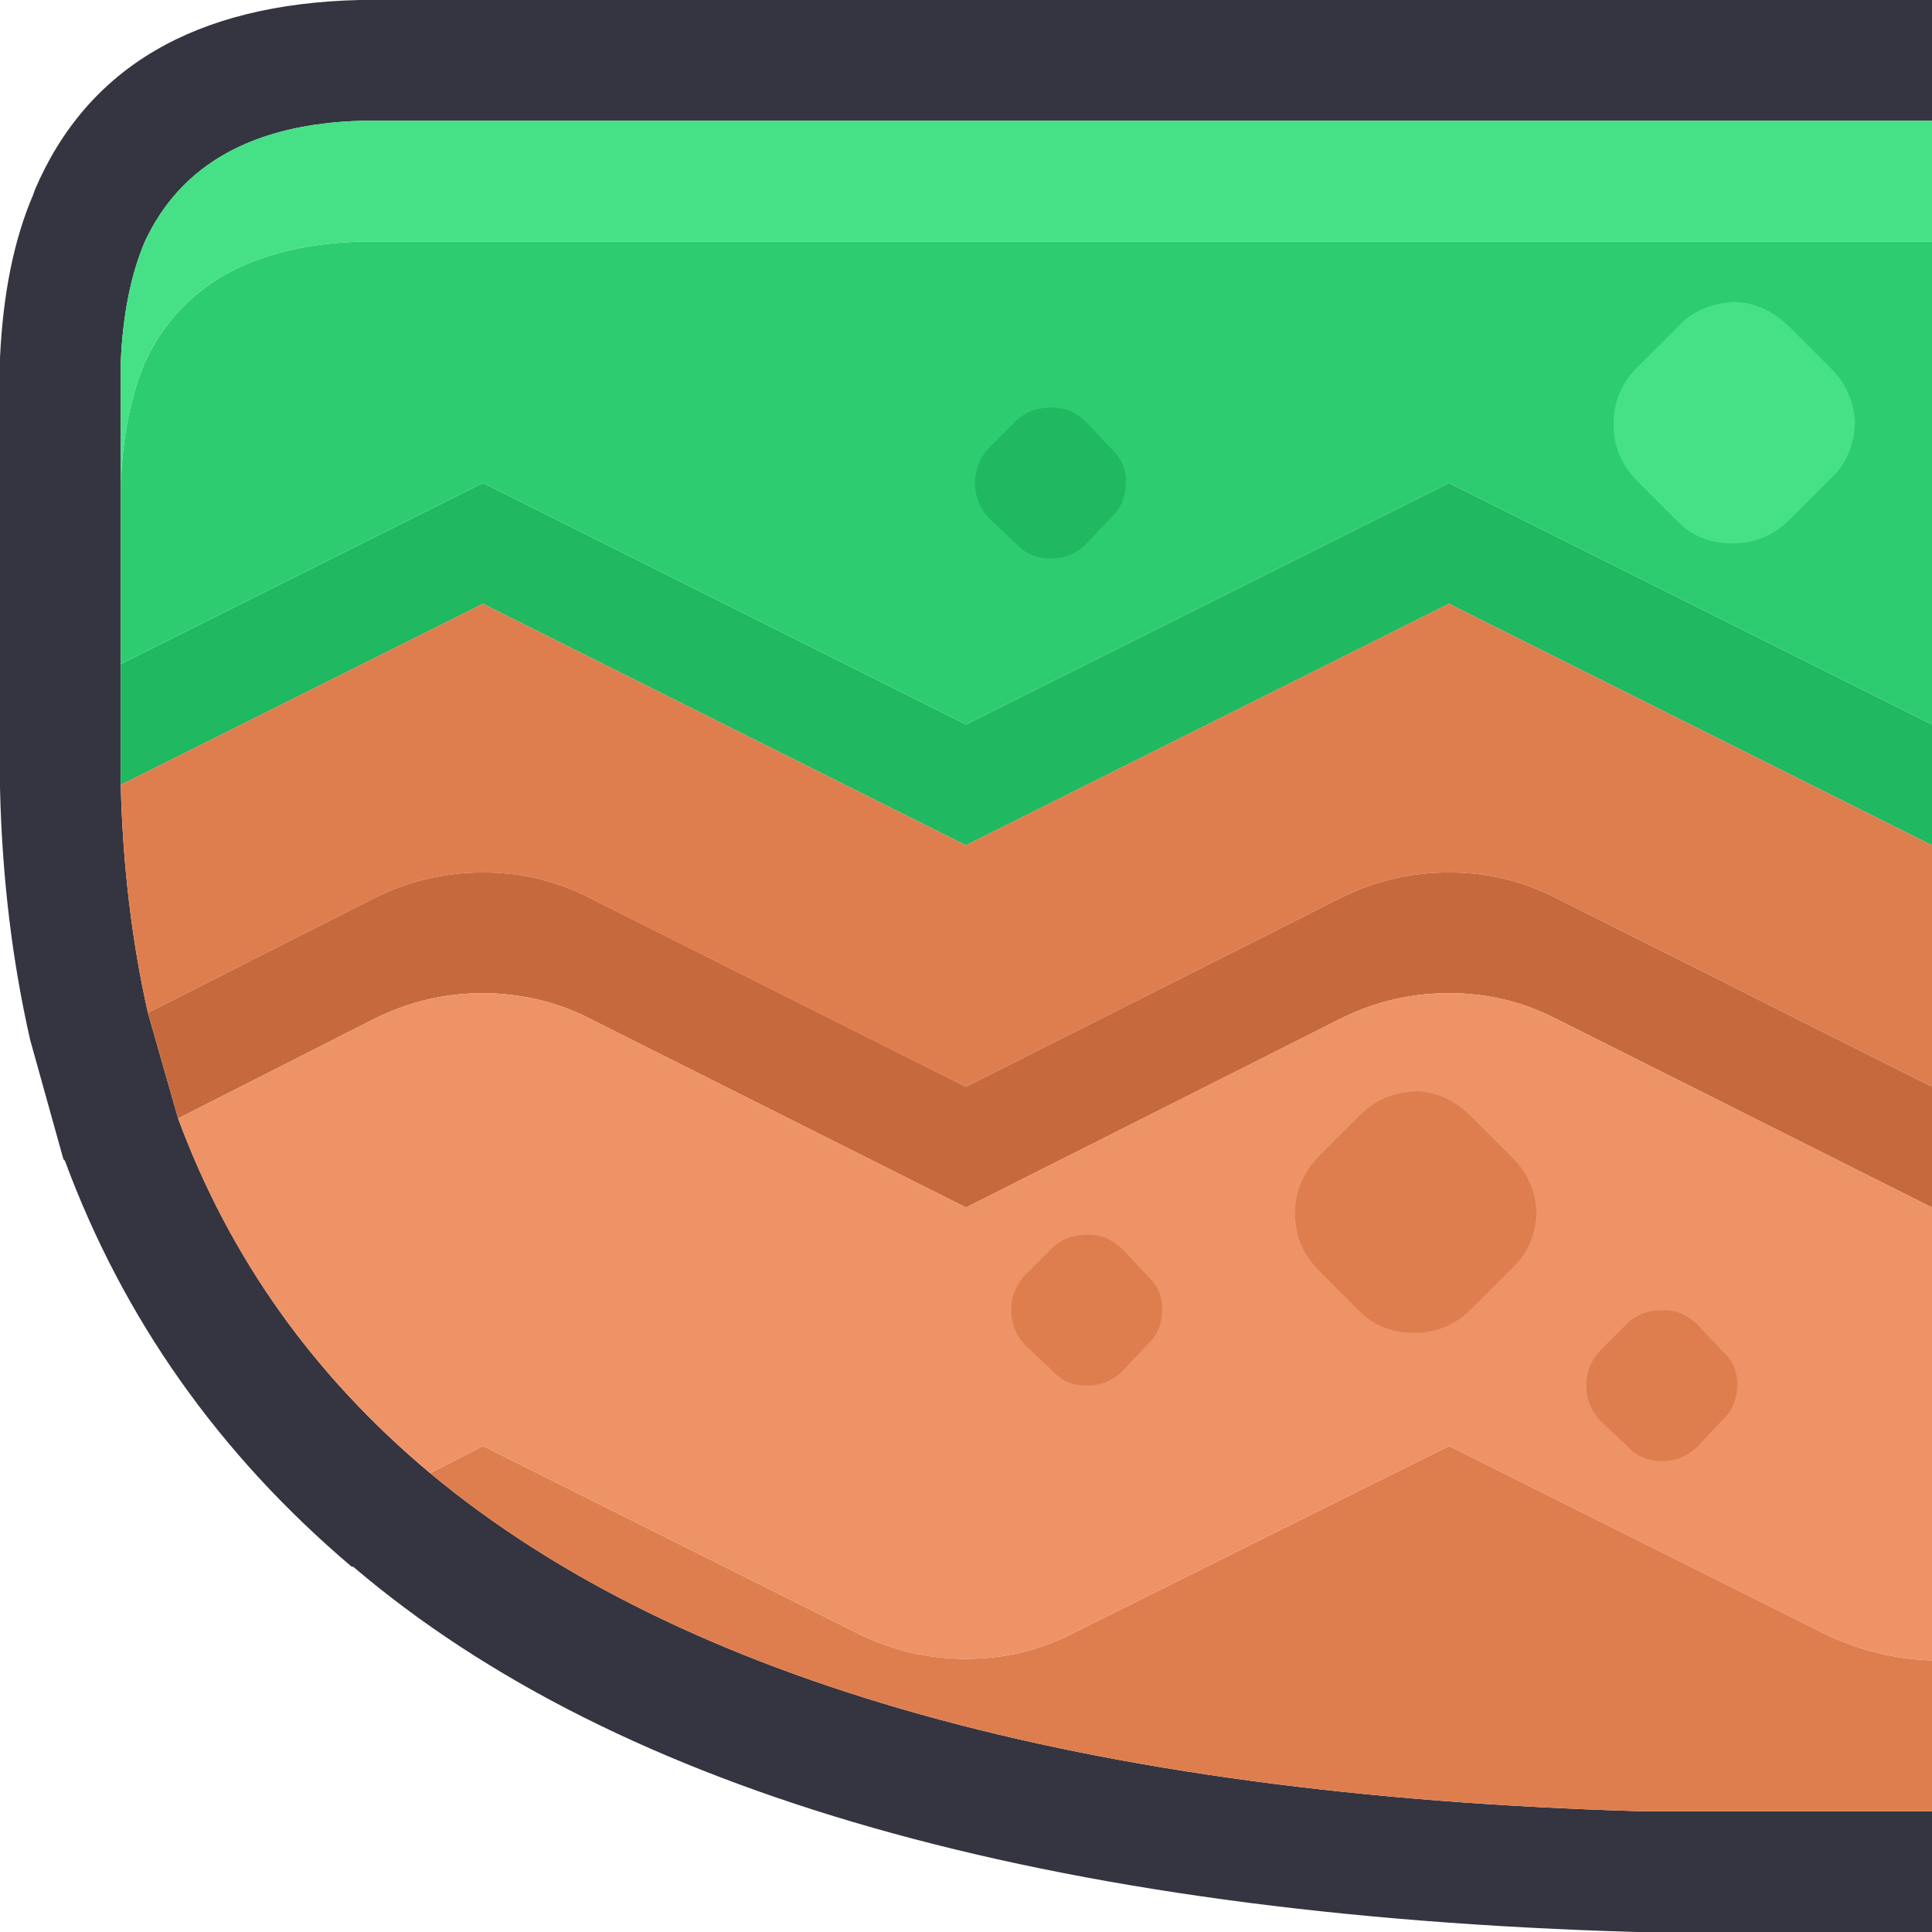 <svg width="64" height="64" xmlns="http://www.w3.org/2000/svg" xmlns:xlink="http://www.w3.org/1999/xlink">
  <defs/>
  <g>
    <path stroke="none" fill="#353541" d="M64 60 L64 64 54.35 64 54.2 64 Q24.9 63.15 11.7 51.9 L11.65 51.9 Q5.05 46.3 2.15 38.45 L2.1 38.4 1 34.45 Q0.1 30.5 0 26.1 L0 26 0 12 0 11.85 Q0.15 8.65 1.1 6.45 L1.15 6.3 Q3.75 0.2 11.9 0 L12 0 64 0 64 4 12 4 Q6.6 4.15 4.8 8 4.1 9.65 4 12 L4 16 4 22 4 26 Q4.1 30 4.9 33.55 L5.9 37.05 Q8.45 43.95 14.25 48.8 26.75 59.2 54.35 60 L64 60"/>
    <path stroke="none" fill="#20B860" d="M4 26 L4 22 16 16 32 24 48 16 64 24 64 28 48 20 32 28 16 20 4 26"/>
    <path stroke="none" fill="#2ECC71" d="M4 22 L4 16 Q4.1 13.65 4.8 12 6.6 8.15 12 8 L64 8 64 24 48 16 32 24 16 16 4 22"/>
    <path stroke="none" fill="#DE7E4F" d="M64 60 L54.35 60 Q26.75 59.2 14.25 48.8 L16 47.9 28.4 54.1 Q30.1 54.95 32 54.95 33.9 54.95 35.55 54.1 L48 47.9 60.4 54.1 Q62.15 54.95 64 55 L64 60 M4.9 33.55 Q4.1 30 4 26 L16 20 32 28 48 20 64 28 64 36 51.55 29.75 Q49.9 28.9 48 28.9 46.1 28.9 44.4 29.75 L32 36 19.55 29.75 Q17.9 28.9 16 28.9 14.1 28.9 12.4 29.75 L4.9 33.55"/>
    <path stroke="none" fill="#C66A3E" d="M4.9 33.55 L12.4 29.75 Q14.1 28.9 16 28.9 17.9 28.9 19.55 29.75 L32 36 44.4 29.75 Q46.1 28.9 48 28.9 49.9 28.9 51.55 29.75 L64 36 64 40 51.55 33.75 Q49.9 32.9 48 32.9 46.1 32.9 44.4 33.75 L32 40 19.55 33.75 Q18 32.95 16.15 32.9 L16 32.9 Q14.1 32.9 12.4 33.75 L5.9 37.05 4.9 33.55"/>
    <path stroke="none" fill="#46E087" d="M4 16 L4 12 Q4.1 9.65 4.8 8 6.6 4.15 12 4 L64 4 64 8 12 8 Q6.6 8.15 4.8 12 4.1 13.65 4 16"/>
    <path stroke="none" fill="#EE9366" d="M14.25 48.8 Q8.45 43.95 5.9 37.05 L12.4 33.75 Q14.1 32.9 16 32.9 L16.15 32.9 Q18 32.95 19.55 33.75 L32 40 44.4 33.75 Q46.1 32.9 48 32.9 49.9 32.9 51.55 33.75 L64 40 64 55 Q62.15 54.95 60.4 54.1 L48 47.9 35.55 54.1 Q33.9 54.95 32 54.95 30.1 54.95 28.4 54.1 L16 47.9 14.25 48.8"/>
    <path stroke="none" fill="#20B860" d="M33.65 13.95 Q34.1 13.5 34.85 13.5 35.5 13.5 36 14 L36.8 14.85 Q37.3 15.3 37.3 15.95 37.3 16.7 36.8 17.15 L36 18 Q35.5 18.5 34.8 18.5 34.1 18.5 33.65 18 L32.8 17.2 Q32.3 16.7 32.3 16 32.3 15.3 32.8 14.8 L33.65 13.95"/>
    <path stroke="none" fill="#46E087" d="M55.6 10.8 Q56.3 10.05 57.5 10 58.5 10.05 59.3 10.85 L60.65 12.2 Q61.4 12.95 61.45 14 61.4 15.15 60.65 15.85 L59.3 17.2 Q58.5 18 57.4 18 56.3 18 55.6 17.3 L54.25 15.95 Q53.45 15.15 53.45 14.05 53.45 12.95 54.25 12.15 L55.6 10.8"/>
    <path stroke="none" fill="#DE7E4F" d="M45.05 36.95 Q45.75 36.2 46.95 36.15 47.95 36.2 48.75 37 L50.1 38.35 Q50.85 39.1 50.9 40.15 50.85 41.3 50.1 42 L48.75 43.35 Q47.95 44.15 46.85 44.15 45.75 44.15 45.05 43.45 L43.7 42.1 Q42.9 41.3 42.9 40.2 42.9 39.1 43.7 38.3 L45.05 36.95"/>
    <path stroke="none" fill="#DE7E4F" d="M34.85 41.35 Q35.3 40.9 36.05 40.9 36.7 40.9 37.2 41.4 L38 42.25 Q38.5 42.7 38.5 43.35 38.5 44.1 38 44.55 L37.2 45.4 Q36.7 45.9 36 45.9 35.3 45.9 34.85 45.4 L34 44.6 Q33.5 44.1 33.5 43.4 33.5 42.7 34 42.2 L34.85 41.35"/>
    <path stroke="none" fill="#DE7E4F" d="M53.9 43.85 Q54.35 43.4 55.1 43.4 55.75 43.4 56.25 43.9 L57.05 44.75 Q57.55 45.2 57.55 45.85 57.55 46.6 57.05 47.05 L56.25 47.9 Q55.75 48.4 55.05 48.4 54.35 48.4 53.9 47.9 L53.05 47.1 Q52.55 46.6 52.55 45.9 52.55 45.2 53.05 44.7 L53.9 43.85"/>
  </g>
</svg>